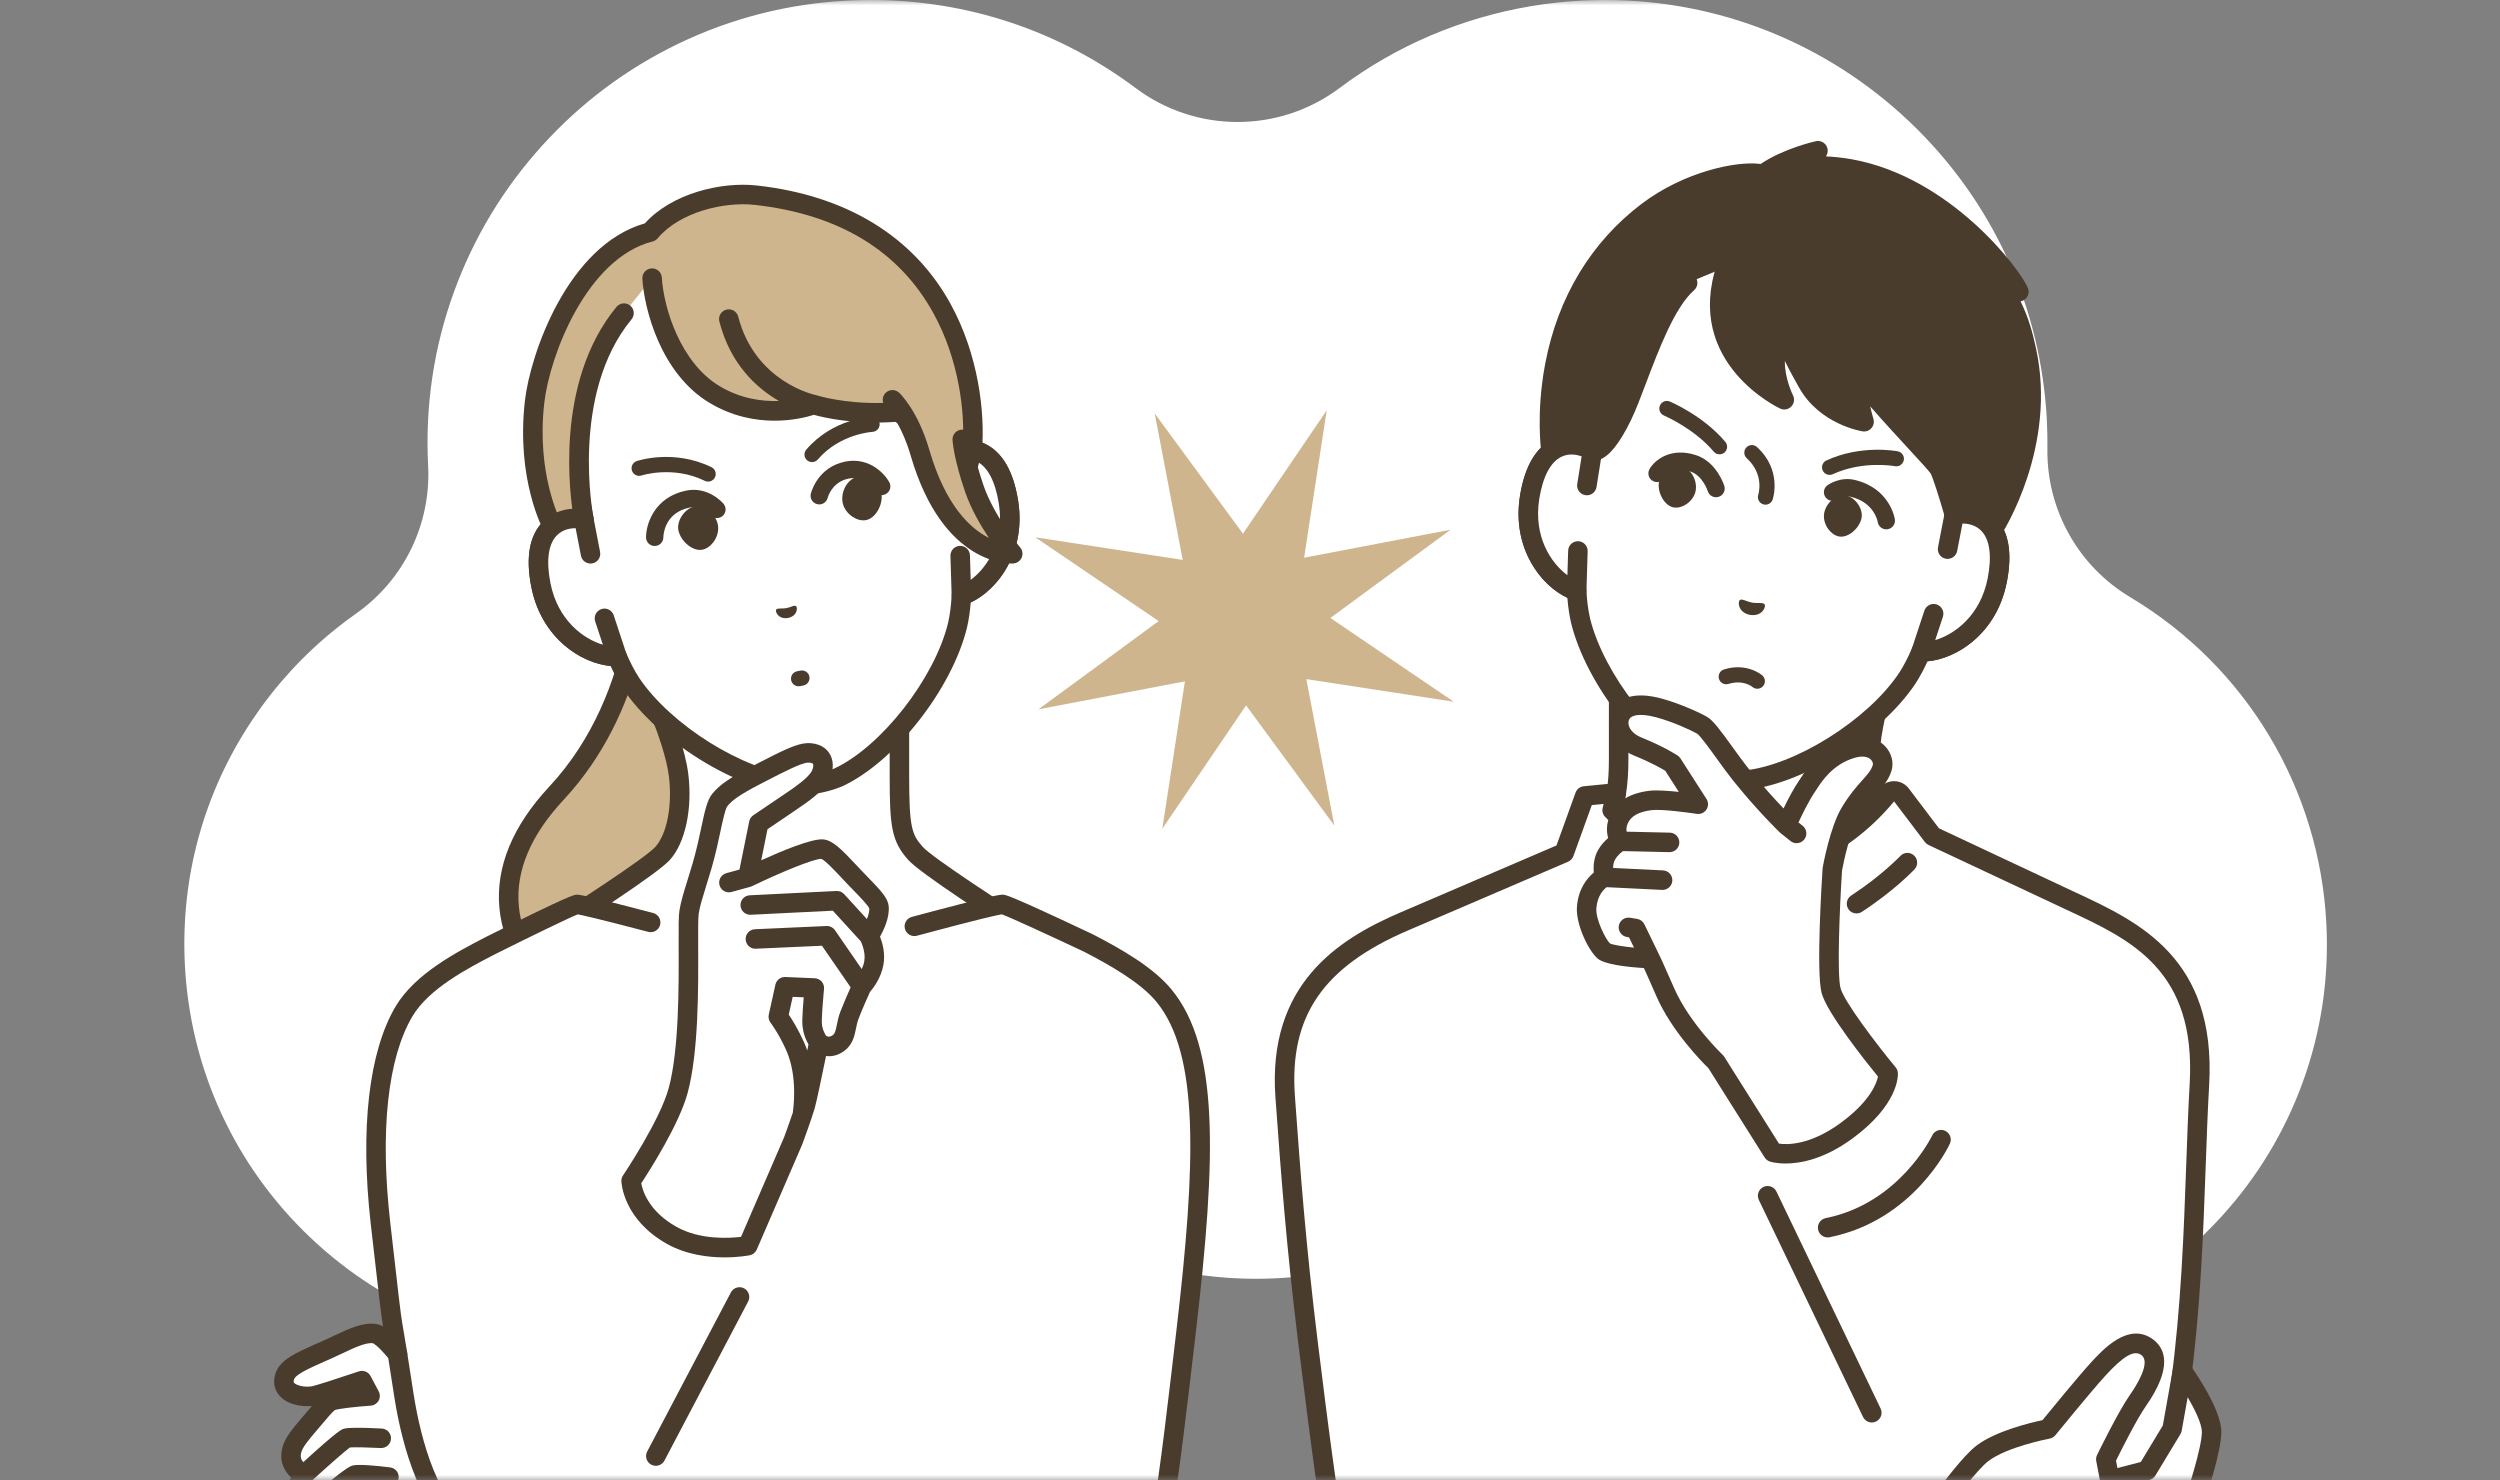 <svg width="228" height="135" viewBox="0 0 228 135" fill="none" xmlns="http://www.w3.org/2000/svg">
<rect x="0" y="0" width="228" height="135" fill="#808080" stroke="none"/>
<mask id="mask0_37_2503" style="mask-type:alpha" maskUnits="userSpaceOnUse" x="0" y="0" width="228" height="135">
<rect width="228" height="135" fill="#D9D9D9"/>
</mask>
<g mask="url(#mask0_37_2503)">
<path d="M53.655 122.992C44.191 122.992 35.189 119.396 28.306 112.866C21.398 106.314 17.334 97.467 16.859 87.956C16.464 80.016 18.573 72.331 22.962 65.732C25.074 62.556 27.652 59.735 30.627 57.348C31.231 56.863 31.857 56.392 32.487 55.949C36.843 52.88 39.32 47.791 39.045 42.47L39.043 42.417C38.77 36.959 39.573 31.622 41.43 26.544C43.222 21.638 45.916 17.179 49.436 13.29C52.956 9.4 57.126 6.276 61.828 4.004C66.697 1.652 71.927 0.323 77.374 0.051C78.052 0.017 78.739 0 79.418 0C88.197 0 96.55 2.779 103.575 8.035C106.33 10.096 109.599 11.126 112.867 11.126C116.135 11.126 119.414 10.093 122.171 8.026C123.469 7.052 124.833 6.153 126.222 5.354C131.704 2.202 137.962 0.368 144.322 0.051C145 0.017 145.687 0 146.366 0C156.733 0 166.595 3.939 174.136 11.093C181.704 18.271 186.157 27.963 186.676 38.383C186.718 39.235 186.734 40.099 186.723 40.95C186.652 46.478 189.529 51.626 194.274 54.462C204.862 60.792 211.551 71.94 212.166 84.285C212.414 89.257 211.681 94.127 209.987 98.763C208.35 103.241 205.891 107.312 202.678 110.862C199.464 114.412 195.659 117.264 191.366 119.337C186.921 121.484 182.147 122.699 177.176 122.946C176.557 122.977 175.929 122.992 175.309 122.992C168.545 122.992 161.921 121.13 156.154 117.609C154.273 116.461 152.484 115.135 150.836 113.669C147.926 111.08 144.239 109.746 140.524 109.746C137.889 109.746 135.241 110.416 132.843 111.784C132.309 112.088 131.758 112.384 131.206 112.664C126.591 115.002 121.608 116.32 116.398 116.58C115.779 116.611 115.15 116.626 114.532 116.626C108.111 116.626 101.788 114.947 96.246 111.769C93.84 110.39 91.179 109.714 88.534 109.714C84.81 109.714 81.116 111.053 78.203 113.653C76.8 114.905 75.293 116.056 73.725 117.074C68.305 120.591 62.009 122.621 55.519 122.945C54.899 122.976 54.271 122.992 53.652 122.992L53.655 122.992Z" fill="white"/>
<path d="M172.984 78.012C170.875 75.786 170.521 73.912 170.521 69.29C170.521 65.72 172.499 60.163 172.499 60.163L158.675 66.094L147.62 60.163V69.29C147.62 73.912 146.475 75.786 144.367 78.012C142.681 79.792 134.881 84.088 134.881 84.088L150.482 98.885H166.867L182.469 84.088C182.469 84.088 174.67 79.791 172.983 78.012H172.984Z" fill="white"/>
<path d="M166.867 99.775C166.631 99.775 166.397 99.681 166.221 99.497C165.883 99.14 165.898 98.577 166.254 98.24L180.978 84.275C178.716 82.997 173.741 80.107 172.337 78.624C170.039 76.199 169.631 74.071 169.631 69.291C169.631 66.902 170.451 63.742 171.049 61.753L159.025 66.913C158.777 67.02 158.492 67.007 158.254 66.879L148.51 61.65V69.291C148.51 74.06 147.332 76.176 145.012 78.624C143.609 80.107 138.635 82.997 136.371 84.275L151.095 98.24C151.452 98.577 151.467 99.14 151.128 99.497C150.791 99.854 150.228 99.869 149.871 99.53L134.27 84.733C134.064 84.538 133.964 84.257 133.999 83.975C134.036 83.693 134.204 83.446 134.452 83.309C136.588 82.132 142.417 78.777 143.721 77.4C145.803 75.203 146.731 73.511 146.731 69.29V60.163C146.731 59.849 146.896 59.56 147.164 59.4C147.433 59.239 147.766 59.231 148.041 59.379L158.719 65.108L172.148 59.345C172.473 59.206 172.849 59.272 173.107 59.514C173.365 59.756 173.455 60.128 173.337 60.461C173.318 60.516 171.411 65.917 171.411 69.29C171.411 73.689 171.717 75.381 173.63 77.4C174.935 78.777 180.763 82.132 182.899 83.309C183.147 83.446 183.315 83.693 183.352 83.975C183.388 84.257 183.288 84.539 183.081 84.733L167.48 99.53C167.308 99.694 167.088 99.775 166.868 99.775H166.867Z" fill="#4A3C2D"/>
<path d="M145.23 41.107L146.727 32.617C147.159 30.168 148.196 27.864 149.752 25.926C152.726 22.224 158.29 17.281 166.135 18.63L166.273 18.654C174.106 20.07 177.645 26.619 179.173 31.114C179.974 33.468 180.159 35.987 179.728 38.436L178.23 46.926C180.179 46.557 183.185 47.55 182.155 52.886C181.242 57.612 177.357 59.545 175.205 59.437C174.835 60.304 174.414 61.141 173.937 61.87C170.884 66.434 164.025 70.718 159.032 71.169C159.032 71.169 158.141 71.244 156.966 71.037C155.79 70.829 154.979 70.454 154.979 70.454C150.441 68.322 145.461 61.951 144.152 56.618C143.955 55.77 143.845 54.839 143.793 53.897C141.734 53.263 138.744 50.117 139.503 45.365C140.359 39.999 143.525 40.093 145.23 41.107Z" fill="white"/>
<path d="M154.6 71.26C149.838 69.022 144.657 62.414 143.285 56.82C143.126 56.137 143.012 55.365 142.943 54.52C140.577 53.424 137.856 50.029 138.624 45.224C139.054 42.527 140.079 40.782 141.67 40.037C142.549 39.626 143.568 39.567 144.547 39.848L145.85 32.461C146.308 29.863 147.418 27.41 149.058 25.367C151.846 21.896 157.792 16.291 166.286 17.752C166.309 17.755 166.334 17.761 166.358 17.768C166.382 17.77 166.408 17.773 166.431 17.778C174.912 19.311 178.582 26.611 180.015 30.827C180.858 33.308 181.061 35.992 180.603 38.59L179.301 45.977C180.317 46.048 181.255 46.451 181.939 47.138C183.179 48.382 183.546 50.372 183.028 53.054C182.106 57.832 178.388 60.092 175.79 60.311C175.437 61.083 175.064 61.77 174.677 62.364C171.479 67.142 164.351 71.58 159.105 72.055C159.064 72.058 158.085 72.137 156.811 71.912C155.537 71.688 154.643 71.279 154.6 71.259L154.6 71.26ZM178.395 47.8C178.108 47.854 177.812 47.764 177.604 47.558C177.396 47.353 177.302 47.058 177.353 46.77L178.85 38.28C179.257 35.976 179.076 33.597 178.33 31.399C176.734 26.702 173.318 20.831 166.113 19.528C166.091 19.524 166.07 19.52 166.049 19.514C166.028 19.512 166.006 19.509 165.984 19.505C158.768 18.265 153.551 22.614 150.445 26.482C148.991 28.291 148.008 30.466 147.602 32.77L146.105 41.26C146.054 41.548 145.865 41.793 145.599 41.914C145.334 42.036 145.025 42.02 144.774 41.87C144.482 41.697 143.45 41.168 142.425 41.648C141.415 42.121 140.708 43.454 140.381 45.504C139.691 49.823 142.433 52.546 144.055 53.045C144.411 53.155 144.661 53.476 144.681 53.848C144.733 54.818 144.847 55.681 145.016 56.405C146.254 61.453 151.087 67.642 155.349 69.645C155.357 69.649 156.085 69.978 157.119 70.16C158.154 70.342 158.951 70.282 158.95 70.282C163.649 69.857 170.307 65.694 173.192 61.382C173.603 60.751 174.006 59.978 174.386 59.086C174.533 58.742 174.877 58.527 175.249 58.546C176.943 58.632 180.452 57.009 181.28 52.716C181.674 50.678 181.466 49.183 180.679 48.393C180.316 48.029 179.881 47.86 179.483 47.79C179.003 47.705 178.577 47.764 178.395 47.799V47.8Z" fill="#4A3C2D"/>
<path d="M160.778 15.899C162.747 14.425 165.795 13.748 165.795 13.748L164.947 15.159C164.953 15.159 164.96 15.159 164.966 15.159C164.98 15.159 164.994 15.158 165.007 15.157C165.381 15.135 165.75 15.132 166.107 15.142C166.958 15.159 167.784 15.242 168.588 15.38C168.613 15.384 168.641 15.387 168.664 15.391H168.657C177.641 16.963 183.635 25.409 184.117 26.605L182.495 26.088C183.922 28.415 184.386 30.023 184.804 31.933C186.709 40.642 181.746 48.322 181.746 48.322L178.704 49.491L178.229 46.926C178.229 46.926 177.173 43.208 176.797 42.662C176.271 41.898 172.119 37.685 169.606 34.535C168.984 34.968 170.003 38.461 170.003 38.461C170.003 38.461 166.557 37.916 164.874 34.95C163.822 33.094 163.53 32.427 163.53 32.427C163.53 32.427 161.931 29.395 161.887 32.95C161.864 34.758 162.726 36.456 162.726 36.456C162.726 36.456 154.589 32.763 157.442 24.342L153.913 25.802C151.211 28.162 149.347 35.031 147.953 37.905C146.155 41.615 145.229 41.106 145.229 41.106L143.255 42.883L141.458 41.207C141.458 41.207 139.435 27.465 150.271 19.285C154.295 16.247 159.193 15.49 160.778 15.899H160.778Z" fill="#4A3C2D"/>
<path d="M178.27 50.268C178.039 50.138 177.878 49.913 177.83 49.653L177.363 47.129C176.891 45.472 176.262 43.493 176.065 43.166C175.889 42.911 175.013 41.962 174.086 40.957C173.051 39.834 171.759 38.434 170.562 37.058C170.646 37.435 170.746 37.829 170.858 38.211C170.943 38.504 170.873 38.82 170.671 39.048C170.47 39.277 170.166 39.387 169.864 39.339C169.705 39.314 165.974 38.691 164.101 35.389C163.284 33.948 162.912 33.2 162.778 32.919C162.778 32.933 162.778 32.948 162.778 32.962C162.758 34.519 163.514 36.04 163.52 36.054C163.691 36.391 163.631 36.799 163.369 37.072C163.108 37.345 162.703 37.423 162.359 37.266C162.27 37.226 153.524 33.136 156.6 24.058C156.757 23.593 157.262 23.344 157.728 23.5C158.193 23.657 158.443 24.163 158.286 24.628C156.588 29.639 159.139 32.795 161.13 34.388C161.046 33.932 160.993 33.441 160.999 32.938C161.009 32.19 161.029 30.632 162.145 30.363C163.102 30.133 163.855 31.131 164.319 32.011C164.328 32.028 164.338 32.049 164.346 32.067C164.349 32.073 164.647 32.74 165.65 34.51C166.455 35.931 167.754 36.721 168.748 37.142C168.174 34.447 168.805 34.008 169.1 33.803C169.485 33.536 170.011 33.612 170.303 33.979C171.783 35.834 173.87 38.097 175.394 39.749C176.635 41.094 177.294 41.812 177.531 42.156C177.931 42.737 178.677 45.24 179.086 46.681C179.094 46.708 179.1 46.735 179.105 46.763L179.385 48.275L181.144 47.598C181.927 46.264 185.56 39.54 183.936 32.121C183.553 30.371 183.148 28.85 181.738 26.55C181.523 26.199 181.577 25.745 181.869 25.455C181.956 25.369 182.057 25.303 182.165 25.261C180.05 22.529 175.135 17.436 168.529 16.27C168.521 16.269 168.513 16.268 168.506 16.267C168.498 16.264 168.486 16.263 168.476 16.261L168.462 16.259C168.454 16.259 168.447 16.257 168.439 16.256C167.653 16.121 166.863 16.046 166.084 16.03C165.728 16.021 165.384 16.025 165.061 16.044C165.054 16.044 165.047 16.044 165.041 16.045H165.012C165.012 16.045 165.001 16.047 164.995 16.047C164.669 16.065 164.36 15.902 164.19 15.623C164.111 15.494 164.067 15.35 164.059 15.204C163.167 15.532 162.128 15.999 161.312 16.61C161.096 16.772 160.817 16.826 160.556 16.759C159.397 16.459 154.795 16.983 150.808 19.993C146.512 23.237 143.779 27.753 142.687 33.419C142.005 36.956 142.211 39.865 142.304 40.778L143.266 41.675L144.635 40.444C144.828 40.27 145.082 40.193 145.329 40.221C145.51 40.109 146.146 39.596 147.154 37.517C147.541 36.717 147.991 35.533 148.466 34.279C149.704 31.015 151.244 26.952 153.328 25.132C153.699 24.808 154.26 24.846 154.584 25.216C154.907 25.586 154.869 26.149 154.499 26.471C152.75 27.999 151.297 31.831 150.13 34.909C149.619 36.257 149.178 37.421 148.756 38.293C147.708 40.454 146.747 41.649 145.817 41.945C145.727 41.974 145.643 41.993 145.562 42.005L143.851 43.544C143.508 43.852 142.986 43.847 142.649 43.533L140.852 41.857C140.704 41.719 140.609 41.535 140.578 41.335C140.557 41.189 140.06 37.699 140.928 33.146C142.08 27.092 145.126 22.053 149.736 18.573C153.566 15.682 158.329 14.653 160.571 14.954C162.652 13.544 165.478 12.906 165.604 12.878C165.951 12.802 166.311 12.938 166.519 13.227C166.727 13.516 166.743 13.9 166.559 14.206L166.524 14.263C167.254 14.295 167.993 14.374 168.729 14.499L168.794 14.508C168.824 14.513 168.854 14.519 168.883 14.526C177.912 16.142 184.263 24.579 184.946 26.271C185.075 26.591 185.007 26.956 184.773 27.209C184.639 27.353 184.465 27.446 184.279 27.48C185.05 29.081 185.379 30.381 185.677 31.741C187.639 40.709 182.707 48.477 182.496 48.803C182.394 48.961 182.243 49.083 182.068 49.15L179.026 50.32C178.873 50.379 178.71 50.394 178.552 50.366C178.455 50.349 178.36 50.315 178.272 50.266L178.27 50.268ZM145.658 40.327C145.658 40.327 145.657 40.327 145.657 40.326L145.658 40.327Z" fill="#4A3C2D"/>
<path d="M177.619 50.081L178.23 46.925C180.178 46.556 183.184 47.549 182.154 52.886C181.241 57.611 177.356 59.544 175.204 59.436L176.347 55.969L177.619 50.081Z" fill="white"/>
<path d="M175.05 60.312C175.086 60.319 175.123 60.322 175.16 60.325C177.741 60.455 182.028 58.234 183.028 53.055C183.546 50.373 183.18 48.382 181.939 47.138C180.983 46.179 179.535 45.772 178.064 46.052C177.706 46.12 177.426 46.4 177.356 46.757L176.746 49.913C176.652 50.395 176.968 50.862 177.45 50.955C177.455 50.956 177.46 50.957 177.465 50.958C177.942 51.042 178.401 50.729 178.493 50.251L178.977 47.749C179.475 47.75 180.153 47.867 180.679 48.396C181.466 49.186 181.674 50.681 181.281 52.719C180.623 56.126 178.279 57.85 176.492 58.375L177.193 56.25C177.347 55.783 177.094 55.281 176.627 55.126C176.16 54.972 175.657 55.226 175.503 55.693L174.36 59.159C174.273 59.422 174.314 59.712 174.472 59.941C174.608 60.139 174.817 60.273 175.051 60.314L175.05 60.312Z" fill="#4A3C2D"/>
<path d="M145.23 41.107L144.724 44.281L143.905 50.249L143.793 53.897C141.734 53.264 138.744 50.117 139.503 45.365C140.359 39.999 143.525 40.093 145.23 41.107Z" fill="white"/>
<path d="M143.639 54.773C143.873 54.815 144.115 54.761 144.311 54.621C144.537 54.459 144.674 54.202 144.683 53.924L144.794 50.276C144.809 49.784 144.424 49.374 143.932 49.359C143.441 49.344 143.031 49.73 143.016 50.221L142.947 52.458C141.447 51.353 139.834 48.931 140.381 45.505C140.709 43.455 141.415 42.121 142.425 41.648C143.099 41.333 143.777 41.454 144.245 41.623L143.844 44.141C143.767 44.625 144.101 45.09 144.583 45.159C145.069 45.237 145.524 44.906 145.602 44.421L146.107 41.246C146.164 40.886 145.996 40.528 145.683 40.341C144.397 39.576 142.897 39.462 141.669 40.037C140.079 40.782 139.053 42.527 138.623 45.224C137.791 50.434 141.06 53.986 143.53 54.747C143.566 54.758 143.602 54.767 143.638 54.773H143.639Z" fill="#4A3C2D"/>
<path d="M160.94 55.128C160.815 54.919 160.358 55.046 159.799 54.959C159.246 54.849 158.859 54.573 158.671 54.726C158.476 54.885 158.497 55.853 159.601 56.079C160.715 56.246 161.068 55.344 160.94 55.128Z" fill="#4A3C2D"/>
<path d="M161.012 46.026C160.94 46.026 160.866 46.014 160.793 45.99C160.431 45.869 160.235 45.477 160.356 45.114C160.378 45.044 160.918 43.268 159.304 41.792C159.022 41.534 159.003 41.096 159.261 40.814C159.518 40.533 159.957 40.512 160.238 40.771C162.531 42.868 161.704 45.444 161.669 45.553C161.572 45.842 161.302 46.026 161.012 46.026Z" fill="#4A3C2D"/>
<path d="M156.552 41.383C156.454 41.341 156.364 41.277 156.291 41.19C154.521 39.084 151.778 37.906 151.751 37.895C151.399 37.746 151.235 37.34 151.384 36.988C151.532 36.636 151.938 36.471 152.29 36.62C152.415 36.672 155.362 37.932 157.351 40.3C157.597 40.593 157.559 41.029 157.267 41.275C157.061 41.448 156.783 41.48 156.552 41.383Z" fill="#4A3C2D"/>
<path d="M173.17 42.494C173.06 42.531 172.939 42.541 172.816 42.517C172.788 42.511 169.906 41.981 167.149 43.248C166.802 43.406 166.39 43.255 166.231 42.908C166.071 42.561 166.224 42.15 166.571 41.991C169.745 40.534 172.946 41.133 173.08 41.16C173.455 41.233 173.7 41.596 173.627 41.971C173.577 42.224 173.397 42.417 173.17 42.495L173.17 42.494Z" fill="#4A3C2D"/>
<path d="M152.023 42.918C152.439 42.619 152.921 42.486 153.343 42.551C153.672 42.601 153.988 42.807 154.235 43.13C154.58 43.58 154.739 44.193 154.649 44.731C154.567 45.223 154.237 45.698 153.768 46.003C153.402 46.24 153.006 46.338 152.65 46.279C152.637 46.277 152.625 46.276 152.612 46.273C151.833 46.12 151.175 45.018 151.284 44.047C151.329 43.64 151.606 43.219 152.024 42.918H152.023Z" fill="#4A3C2D"/>
<path d="M169.452 45.979C169.163 45.556 168.755 45.266 168.335 45.184C168.009 45.119 167.642 45.205 167.3 45.425C166.822 45.73 166.464 46.252 166.366 46.789C166.276 47.279 166.424 47.838 166.761 48.284C167.025 48.632 167.363 48.859 167.718 48.926C167.731 48.928 167.743 48.931 167.756 48.932C168.54 49.054 169.534 48.242 169.764 47.292C169.859 46.895 169.743 46.404 169.453 45.979H169.452Z" fill="#4A3C2D"/>
<path d="M156.503 45.348C156.166 45.348 155.853 45.13 155.748 44.792C155.739 44.763 155.279 43.365 154.178 43.01C152.528 42.478 151.876 43.455 151.807 43.568C151.592 43.949 151.113 44.078 150.732 43.862C150.352 43.647 150.221 43.159 150.437 42.779C150.873 42.007 152.318 40.748 154.664 41.505C156.562 42.117 157.232 44.235 157.26 44.324C157.388 44.742 157.154 45.184 156.736 45.312C156.658 45.336 156.58 45.347 156.503 45.347L156.503 45.348Z" fill="#4A3C2D"/>
<path d="M172.029 48.276C171.643 48.276 171.305 47.994 171.247 47.601C171.236 47.535 170.924 45.814 168.784 45.308C168.157 45.16 167.582 45.541 167.577 45.545C167.217 45.787 166.726 45.697 166.48 45.339C166.234 44.981 166.319 44.496 166.673 44.246C166.788 44.165 167.841 43.46 169.148 43.768C172.357 44.528 172.795 47.254 172.813 47.369C172.877 47.801 172.578 48.204 172.146 48.267C172.106 48.272 172.068 48.276 172.03 48.276L172.029 48.276Z" fill="#4A3C2D"/>
<path d="M160.268 62.815C160.105 62.815 159.942 62.758 159.81 62.641C159.784 62.619 158.975 61.962 157.636 62.374C157.271 62.486 156.884 62.282 156.771 61.916C156.659 61.551 156.864 61.164 157.228 61.051C159.333 60.402 160.67 61.554 160.726 61.604C161.013 61.857 161.039 62.294 160.787 62.581C160.65 62.736 160.46 62.815 160.268 62.815Z" fill="#4A3C2D"/>
<path d="M128.047 84.044C134.881 81.11 142.658 77.772 142.658 77.772L144.526 72.592L147.408 72.309L147.029 73.885C147.029 73.885 147.975 74.877 149.725 76.147C151.012 77.08 154.069 77.472 155.312 78.099C155.781 78.335 156.136 78.748 156.3 79.247L156.617 81.873L156.782 83.246L159.22 87.471L161.581 84.194L162.037 81.677L162.271 80.382C162.395 79.779 162.79 79.268 163.343 79C164.353 78.51 166.054 77.649 168.202 76.124C170.069 74.798 171.41 73.319 172.132 72.429C172.455 72.031 173.066 72.042 173.375 72.451L176.257 76.256C176.257 76.256 188.49 82 188.792 82.141C194.609 84.853 201.221 87.803 200.588 98.885C200.13 106.903 200.2 116.32 198.868 126.289C197.535 136.258 196.812 139.597 193.206 143.553C186.879 150.495 176.683 148.273 172.03 144.103C172.03 144.103 171.713 152.099 168.726 152.099H139.602C133.125 152.099 124.839 152.737 122.642 144.739C121.609 140.975 120.306 130.634 119.303 122.517C118.144 113.137 117.665 106.284 117.211 100.027C116.573 91.228 121.215 86.977 128.049 84.044H128.047Z" fill="white"/>
<path d="M136.862 153C130.798 153 123.85 152.499 121.782 144.974C120.771 141.293 119.566 131.916 118.418 122.626C117.296 113.551 116.804 106.75 116.369 100.75L116.32 100.09C115.573 89.791 122.007 85.666 127.695 83.225L141.951 77.106L143.689 72.29C143.805 71.968 144.097 71.74 144.438 71.707L147.32 71.423C147.607 71.395 147.89 71.506 148.079 71.724C148.268 71.941 148.34 72.236 148.273 72.516L148.012 73.599C148.417 73.978 149.177 74.649 150.247 75.424C150.866 75.874 152.167 76.219 153.314 76.523C154.24 76.769 155.115 77.001 155.712 77.302C156.397 77.647 156.906 78.239 157.145 78.968C157.163 79.023 157.176 79.081 157.183 79.138L157.642 82.957L159.302 85.832L160.74 83.836L161.394 80.221C161.396 80.215 161.397 80.208 161.398 80.201C161.576 79.332 162.157 78.583 162.954 78.197C164.109 77.637 165.69 76.812 167.685 75.396C169.515 74.097 170.822 72.627 171.439 71.866C171.765 71.463 172.245 71.228 172.77 71.245C173.29 71.253 173.769 71.496 174.083 71.911L176.832 75.541C178.415 76.284 188.891 81.204 189.167 81.332L189.368 81.425C195.056 84.077 202.136 87.376 201.476 98.933C201.341 101.288 201.253 103.748 201.16 106.352C200.941 112.436 200.694 119.332 199.749 126.403C198.414 136.399 197.662 139.981 193.864 144.148C190.856 147.449 186.622 149.129 181.942 148.879C178.633 148.703 175.328 147.586 172.789 145.827C172.495 148.502 171.577 152.985 168.725 152.985H139.601C139.164 152.985 138.718 152.988 138.267 152.99C137.806 152.994 137.337 152.997 136.862 152.997L136.862 153ZM145.172 73.423L143.495 78.073C143.411 78.305 143.235 78.492 143.009 78.589L128.398 84.861C120.651 88.186 117.57 92.702 118.097 99.962L118.144 100.622C118.578 106.601 119.069 113.378 120.184 122.407C121.026 129.226 122.436 140.638 123.499 144.502C125.366 151.298 132.214 151.253 138.254 151.213C138.71 151.21 139.159 151.207 139.6 151.207H168.724C170.113 151.207 171.019 147.06 171.14 144.065C171.154 143.721 171.365 143.415 171.682 143.281C171.999 143.147 172.366 143.208 172.623 143.438C177.006 147.366 186.623 149.452 192.548 142.951C195.923 139.248 196.633 136.279 197.985 126.169C198.919 119.183 199.164 112.333 199.381 106.289C199.475 103.675 199.563 101.207 199.699 98.832C200.29 88.481 194.355 85.714 188.616 83.039L188.414 82.945C188.115 82.806 176.377 77.294 175.877 77.059C175.747 76.998 175.633 76.906 175.546 76.791L172.74 73.087C171.908 74.099 170.556 75.54 168.715 76.848C166.613 78.341 164.946 79.21 163.73 79.799C163.432 79.944 163.213 80.224 163.144 80.55L162.456 84.351C162.432 84.482 162.38 84.605 162.302 84.713L159.941 87.989C159.765 88.235 159.475 88.372 159.175 88.358C158.874 88.343 158.6 88.176 158.449 87.914L156.011 83.69C155.951 83.586 155.913 83.471 155.898 83.352L155.428 79.453C155.329 79.208 155.148 79.011 154.911 78.892C154.479 78.674 153.655 78.455 152.858 78.243C151.497 77.882 150.09 77.508 149.202 76.865C147.407 75.564 146.425 74.54 146.384 74.498C146.175 74.278 146.092 73.969 146.163 73.675L146.249 73.316L145.172 73.422V73.423Z" fill="#4A3C2D"/>
<path d="M169.314 83.307C169.023 83.307 168.738 83.165 168.568 82.902C168.3 82.49 168.417 81.939 168.828 81.672C171.599 79.868 173.292 78.081 173.308 78.064C173.644 77.705 174.208 77.688 174.566 78.025C174.924 78.362 174.941 78.925 174.605 79.282C174.53 79.362 172.747 81.245 169.797 83.163C169.648 83.261 169.48 83.307 169.313 83.307H169.314Z" fill="#4A3C2D"/>
<path d="M158.448 95.627C157.576 95.627 156.866 94.918 156.866 94.045C156.866 93.173 157.576 92.463 158.448 92.463C159.321 92.463 160.03 93.173 160.03 94.045C160.03 94.918 159.321 95.627 158.448 95.627ZM158.448 93.65C158.23 93.65 158.053 93.827 158.053 94.045C158.053 94.263 158.23 94.441 158.448 94.441C158.667 94.441 158.844 94.263 158.844 94.045C158.844 93.827 158.667 93.65 158.448 93.65Z" fill="#4A3C2D"/>
<path d="M166.68 112.854C166.265 112.854 165.893 112.562 165.809 112.139C165.712 111.657 166.024 111.188 166.507 111.091C173.233 109.747 176.186 103.618 176.215 103.557C176.424 103.112 176.953 102.921 177.397 103.129C177.842 103.337 178.034 103.865 177.827 104.31C177.694 104.595 174.485 111.311 166.855 112.837C166.796 112.849 166.737 112.854 166.679 112.854H166.68Z" fill="#4A3C2D"/>
<path d="M168.482 149.923H190.729C194.288 149.923 194.772 148.781 195.592 147.551C196.412 146.32 197.849 143.567 197.849 143.567C197.849 143.567 198.743 142.542 199.402 141.179C200.06 139.817 199.946 137.479 199.946 137.479C199.946 137.479 201.699 132.436 201.699 130.59C201.699 128.744 199.037 125.042 199.037 125.042L198.096 130.326L195.813 134.105L192.412 134.983L192.05 133.082C192.05 133.082 193.936 129.213 194.961 127.748C195.986 126.284 197.304 123.94 195.81 122.857C194.316 121.773 192.593 123.506 191.322 124.896C190.051 126.287 186.761 130.327 186.761 130.327C186.761 130.327 182.689 131.088 180.785 132.553C179.423 133.601 176.829 137.269 176.829 137.269H170.457C170.457 137.269 168.145 138.789 167.499 143.543C166.854 148.297 168.48 149.923 168.48 149.923H168.482Z" fill="white"/>
<path d="M190.73 150.813H168.482C168.246 150.813 168.019 150.719 167.852 150.552C167.654 150.354 165.934 148.469 166.619 143.423C167.311 138.326 169.861 136.596 169.97 136.525C170.114 136.429 170.284 136.379 170.458 136.379H176.373C177.105 135.367 179.036 132.776 180.243 131.848C181.986 130.507 185.232 129.738 186.273 129.518C187.015 128.61 189.56 125.505 190.666 124.296C191.784 123.073 194.112 120.527 196.333 122.137C197.435 122.937 198.218 124.647 195.69 128.259C194.867 129.435 193.419 132.32 192.981 133.209L193.109 133.885L195.239 133.334L197.249 130.008L198.161 124.886C198.223 124.534 198.491 124.253 198.839 124.174C199.188 124.094 199.55 124.232 199.759 124.522C200.049 124.925 202.588 128.517 202.588 130.589C202.588 132.4 201.177 136.628 200.84 137.612C200.856 138.244 200.851 140.225 200.201 141.566C199.602 142.805 198.829 143.778 198.591 144.065C198.333 144.556 197.095 146.898 196.332 148.043C196.278 148.125 196.225 148.206 196.173 148.285C195.209 149.765 194.255 150.812 190.729 150.812L190.73 150.813ZM168.937 149.034H190.73C193.563 149.034 194.009 148.35 194.683 147.315C194.738 147.23 194.794 147.143 194.852 147.057C195.636 145.881 197.046 143.183 197.061 143.155C197.093 143.092 197.133 143.035 197.179 142.982C197.186 142.973 198.006 142.022 198.601 140.792C199.058 139.847 199.085 138.111 199.057 137.522C199.051 137.408 199.068 137.294 199.105 137.187C199.579 135.823 200.81 131.98 200.81 130.59C200.81 129.878 200.205 128.605 199.516 127.425L198.972 130.482C198.953 130.59 198.915 130.693 198.858 130.787L196.574 134.566C196.454 134.765 196.26 134.909 196.036 134.967L192.636 135.846C192.398 135.907 192.145 135.867 191.937 135.736C191.729 135.603 191.585 135.392 191.54 135.15L191.177 133.249C191.142 133.061 191.167 132.865 191.252 132.693C191.33 132.532 193.18 128.743 194.233 127.239C194.851 126.356 196.192 124.232 195.289 123.578C194.626 123.096 193.666 123.652 191.98 125.497C190.741 126.853 187.485 130.849 187.452 130.889C187.319 131.052 187.133 131.163 186.926 131.201C186.887 131.209 183.04 131.942 181.329 133.258C180.3 134.05 178.257 136.793 177.557 137.783C177.39 138.019 177.119 138.159 176.83 138.159H170.774C170.276 138.614 168.855 140.189 168.384 143.663C167.953 146.837 168.606 148.451 168.938 149.034H168.937Z" fill="#4A3C2D"/>
<path d="M170.711 129.731C170.38 129.731 170.062 129.545 169.908 129.226L160.407 109.437C160.194 108.994 160.38 108.462 160.823 108.25C161.266 108.037 161.798 108.224 162.01 108.666L171.512 128.456C171.725 128.899 171.538 129.431 171.095 129.643C170.971 129.703 170.84 129.731 170.711 129.731Z" fill="#4A3C2D"/>
<path d="M161.688 105.089L156.502 96.857C156.502 96.857 153.334 93.856 151.861 90.464C150.749 87.905 150.497 87.43 150.497 87.43C150.497 87.43 146.892 87.246 146.283 86.746C145.674 86.245 144.608 84.091 144.702 82.778C144.851 80.69 146.298 80.009 146.298 80.009C146.298 80.009 146.033 78.821 146.502 77.986C146.971 77.152 147.773 76.726 147.773 76.726C147.773 76.726 147.123 75.898 147.643 74.731C148.163 73.564 149.358 73.142 150.539 73.002C151.721 72.861 154.884 73.347 154.884 73.347L152.512 69.648C152.512 69.648 151.414 68.913 149.384 68.095C147.591 67.372 147.27 65.78 147.966 64.94C148.36 64.464 149.264 64.014 151.314 64.57C152.876 64.994 154.608 65.788 155.239 66.15C155.871 66.511 157.52 69.085 158.707 70.572C160.899 73.315 162.931 75.274 162.931 75.274C162.931 75.274 163.893 73.013 164.858 71.612C165.23 71.072 166.374 68.992 168.916 68.258C171.033 67.648 171.947 69.148 171.65 70.046C171.207 71.385 170.179 71.741 168.757 74.061C167.733 75.732 167.108 79.276 167.108 79.276C167.108 79.276 166.51 88.452 166.988 90.322C167.467 92.192 172.199 97.914 172.199 97.914C172.199 97.914 172.32 100.259 168.394 103.13C164.469 106.001 161.688 105.09 161.688 105.09L161.688 105.089Z" fill="white"/>
<path d="M173.089 97.866C173.079 97.675 173.008 97.492 172.886 97.345C171.106 95.191 168.165 91.32 167.852 90.099C167.53 88.843 167.767 82.882 167.995 79.381C168.172 78.401 168.764 75.753 169.517 74.524C170.161 73.472 170.704 72.868 171.183 72.334C171.734 71.721 172.208 71.192 172.496 70.323C172.746 69.568 172.518 68.675 171.915 68.049C171.157 67.261 169.975 67.025 168.671 67.402C166.043 68.16 164.73 70.181 164.235 70.942C164.193 71.007 164.157 71.063 164.127 71.106C163.58 71.901 163.043 72.937 162.661 73.73C161.876 72.91 160.664 71.591 159.404 70.015C158.992 69.499 158.51 68.831 158.043 68.184C156.901 66.6 156.228 65.688 155.682 65.375C154.951 64.958 153.132 64.14 151.548 63.71C149.038 63.028 147.842 63.693 147.281 64.371C146.784 64.972 146.616 65.779 146.82 66.585C147.077 67.599 147.89 68.45 149.052 68.919C150.549 69.522 151.52 70.08 151.871 70.294L153.106 72.22C152.153 72.119 151.075 72.043 150.436 72.118C148.614 72.335 147.4 73.091 146.832 74.369C146.482 75.152 146.508 75.874 146.664 76.427C146.355 76.691 146.001 77.064 145.728 77.55C145.342 78.238 145.309 79.042 145.347 79.586C144.766 80.063 143.937 81.03 143.816 82.715C143.701 84.329 144.904 86.761 145.721 87.433C146.344 87.946 148.25 88.181 149.923 88.288C150.114 88.7 150.457 89.462 151.047 90.819C152.457 94.065 155.277 96.904 155.808 97.422L160.937 105.563C161.048 105.739 161.217 105.87 161.413 105.934C161.465 105.951 161.981 106.112 162.847 106.112C164.182 106.112 166.347 105.729 168.921 103.846C173.114 100.781 173.104 98.156 173.089 97.866H173.089ZM167.87 102.41C165.064 104.462 162.98 104.408 162.243 104.298L157.256 96.382C157.216 96.32 157.169 96.262 157.115 96.211C157.085 96.181 154.059 93.288 152.678 90.109C151.659 87.764 151.353 87.146 151.294 87.031L149.966 84.294C149.84 84.033 149.594 83.851 149.309 83.804L148.658 83.697C148.174 83.619 147.716 83.947 147.636 84.432C147.557 84.917 147.886 85.374 148.371 85.454L148.566 85.485L149.021 86.423C148.011 86.321 147.105 86.178 146.828 86.039C146.441 85.682 145.516 83.857 145.589 82.841C145.672 81.684 146.253 81.118 146.53 80.911L151.583 81.159C151.598 81.159 151.613 81.16 151.628 81.16C152.099 81.16 152.492 80.79 152.516 80.314C152.54 79.823 152.162 79.406 151.671 79.381L147.115 79.157C147.121 78.9 147.162 78.625 147.277 78.42C147.495 78.034 147.824 77.761 148.022 77.62L152.245 77.717C152.253 77.717 152.259 77.717 152.266 77.717C152.748 77.717 153.144 77.332 153.155 76.848C153.166 76.357 152.777 75.95 152.286 75.938L148.35 75.848C148.314 75.658 148.317 75.399 148.454 75.091C148.754 74.418 149.47 74.023 150.643 73.884C151.512 73.779 153.901 74.095 154.747 74.225C155.092 74.277 155.437 74.124 155.628 73.83C155.819 73.537 155.819 73.159 155.631 72.865L153.259 69.166C153.193 69.063 153.106 68.975 153.005 68.907C152.956 68.874 151.806 68.111 149.715 67.267C149.086 67.013 148.659 66.605 148.542 66.147C148.479 65.897 148.518 65.663 148.649 65.505C148.766 65.364 149.287 64.94 151.079 65.427C152.565 65.83 154.233 66.598 154.782 66.911C155.079 67.119 155.993 68.386 156.597 69.224C157.075 69.888 157.57 70.575 158.01 71.124C160.213 73.882 162.227 75.831 162.312 75.912C162.327 75.927 162.344 75.94 162.36 75.954C162.365 75.958 162.368 75.962 162.373 75.966L163.293 76.703C163.458 76.835 163.654 76.899 163.849 76.899C164.11 76.899 164.368 76.785 164.544 76.566C164.851 76.182 164.79 75.622 164.406 75.315L164.022 75.007C164.366 74.261 164.984 72.993 165.589 72.114C165.627 72.059 165.671 71.99 165.724 71.91C166.156 71.244 167.17 69.684 169.161 69.109C169.809 68.922 170.344 68.984 170.629 69.28C170.801 69.458 170.834 69.669 170.803 69.763C170.632 70.278 170.34 70.604 169.855 71.143C169.352 71.704 168.724 72.403 167.996 73.593C166.897 75.387 166.258 78.967 166.231 79.118C166.225 79.15 166.221 79.182 166.219 79.215C166.156 80.168 165.625 88.588 166.125 90.539C166.59 92.354 170.221 96.896 171.273 98.186C171.145 98.795 170.559 100.44 167.868 102.408L167.87 102.41Z" fill="#4A3C2D"/>
<path d="M50.749 72.339C42.33 81.38 48.199 88.685 50.998 90.793C54.671 93.561 63.15 92.866 63.15 92.866L64.185 50.291H58.604C58.604 50.291 59.319 63.136 50.749 72.338V72.339Z" fill="#CEB58D"/>
<path d="M60.796 93.837C57.896 93.837 53.115 93.503 50.463 91.504C48.411 89.958 45.891 86.742 45.541 82.766C45.215 79.043 46.748 75.331 50.099 71.733C58.298 62.927 57.724 50.465 57.717 50.34C57.704 50.096 57.791 49.857 57.959 49.679C58.128 49.502 58.361 49.401 58.605 49.401H64.185C64.676 49.401 65.075 49.8 65.075 50.291C65.075 50.782 64.676 51.181 64.185 51.181H59.513C59.505 54.374 58.879 64.915 51.4 72.945C48.407 76.159 47.032 79.411 47.314 82.61C47.612 86.004 49.773 88.756 51.533 90.083C54.891 92.613 62.996 91.987 63.078 91.98C63.566 91.94 63.997 92.305 64.037 92.794C64.078 93.284 63.713 93.713 63.223 93.754C63.108 93.763 62.16 93.837 60.796 93.837Z" fill="#4A3C2D"/>
<path d="M83.483 77.821C82.216 76.395 82.027 75.366 82.027 70.745V61.617L71.96 67.55L58.73 61.617C58.73 61.617 61.472 67.2 61.894 70.745C62.227 73.553 61.705 76.394 60.438 77.821C59.171 79.247 49.155 85.543 49.155 85.543L63.767 100.34H80.152L94.765 85.543C94.765 85.543 84.749 79.247 83.482 77.821H83.483Z" fill="white"/>
<path d="M63.767 101.23C63.538 101.23 63.309 101.141 63.135 100.966L48.522 86.169C48.332 85.977 48.241 85.709 48.272 85.441C48.302 85.173 48.453 84.933 48.682 84.79C52.513 82.382 58.911 78.2 59.773 77.23C60.826 76.045 61.324 73.481 61.01 70.85C60.612 67.499 57.958 62.064 57.931 62.009C57.766 61.672 57.829 61.269 58.09 60.999C58.351 60.73 58.752 60.653 59.095 60.806L71.906 66.549L81.576 60.851C81.851 60.689 82.192 60.686 82.469 60.844C82.746 61.003 82.917 61.298 82.917 61.617V70.745C82.917 75.404 83.135 76.088 84.149 77.229C85.01 78.199 91.409 82.381 95.239 84.79C95.468 84.933 95.619 85.172 95.65 85.44C95.681 85.709 95.589 85.976 95.399 86.168L80.787 100.965C80.441 101.314 79.878 101.318 79.528 100.973C79.179 100.627 79.175 100.064 79.52 99.714L93.356 85.704C90.733 84.04 83.938 79.672 82.819 78.412C81.303 76.706 81.138 75.351 81.138 70.745V63.174L72.413 68.316C72.164 68.462 71.86 68.479 71.597 68.361L60.514 63.392C61.37 65.39 62.509 68.374 62.779 70.64C63.154 73.794 62.496 76.844 61.105 78.411C59.985 79.671 53.19 84.038 50.567 85.704L64.403 99.714C64.748 100.063 64.744 100.626 64.395 100.972C64.221 101.143 63.995 101.228 63.769 101.228L63.767 101.23Z" fill="#4A3C2D"/>
<path d="M86.246 41.531L84.748 33.041C84.317 30.592 83.28 28.288 81.723 26.35C78.749 22.648 73.185 17.705 65.34 19.054L65.202 19.078C57.369 20.494 53.83 27.042 52.302 31.538C51.502 33.892 51.316 36.411 51.748 38.86L53.245 47.35C51.296 46.981 48.29 47.974 49.32 53.31C50.233 58.036 54.119 59.969 56.27 59.861C56.64 60.728 57.062 61.565 57.538 62.294C60.591 66.858 67.45 71.142 72.444 71.593C72.444 71.593 73.334 71.668 74.509 71.46C75.685 71.253 76.496 70.878 76.496 70.878C81.034 68.745 86.014 62.375 87.323 57.041C87.52 56.193 87.63 55.262 87.682 54.32C89.741 53.686 92.731 50.541 91.972 45.788C91.116 40.422 87.951 40.516 86.246 41.53V41.531Z" fill="white"/>
<path d="M74.663 72.337C73.389 72.561 72.409 72.483 72.368 72.48C67.122 72.005 59.994 67.567 56.797 62.788C56.41 62.194 56.037 61.507 55.684 60.736C53.086 60.516 49.368 58.256 48.445 53.479C47.927 50.797 48.294 48.806 49.534 47.562C50.219 46.876 51.156 46.473 52.173 46.401L50.87 39.014C50.412 36.416 50.616 33.732 51.459 31.252C52.892 27.036 56.562 19.736 65.043 18.203C65.065 18.199 65.091 18.195 65.116 18.192C65.14 18.186 65.165 18.181 65.188 18.177C73.682 16.717 79.628 22.322 82.416 25.793C84.056 27.836 85.166 30.288 85.624 32.886L86.926 40.273C87.907 39.992 88.925 40.051 89.803 40.462C91.394 41.207 92.419 42.953 92.849 45.65C93.617 50.455 90.896 53.85 88.53 54.945C88.462 55.791 88.347 56.562 88.189 57.244C86.816 62.838 81.635 69.447 76.874 71.684C76.831 71.704 75.938 72.113 74.663 72.338V72.337ZM51.991 48.215C51.592 48.286 51.158 48.455 50.795 48.819C50.008 49.609 49.8 51.104 50.193 53.142C51.022 57.436 54.531 59.058 56.225 58.972C56.597 58.953 56.942 59.169 57.088 59.512C57.469 60.405 57.87 61.177 58.282 61.809C61.168 66.121 67.825 70.283 72.524 70.708C72.524 70.708 73.321 70.768 74.355 70.586C75.389 70.403 76.118 70.075 76.125 70.072C80.388 68.068 85.22 61.88 86.459 56.831C86.627 56.108 86.74 55.244 86.793 54.275C86.813 53.903 87.064 53.582 87.42 53.472C89.041 52.973 91.782 50.249 91.094 45.931C90.766 43.881 90.059 42.548 89.05 42.075C88.025 41.595 86.993 42.124 86.701 42.297C86.45 42.447 86.141 42.463 85.875 42.342C85.609 42.22 85.42 41.975 85.37 41.687L83.873 33.197C83.466 30.893 82.483 28.719 81.029 26.909C77.923 23.041 72.705 18.692 65.491 19.932C65.469 19.936 65.447 19.939 65.425 19.941C65.404 19.947 65.382 19.951 65.361 19.955C58.157 21.257 54.742 27.129 53.145 31.826C52.398 34.024 52.218 36.404 52.624 38.707L54.122 47.198C54.172 47.485 54.078 47.78 53.87 47.985C53.662 48.191 53.366 48.281 53.079 48.227C52.897 48.192 52.471 48.133 51.992 48.218L51.991 48.215Z" fill="#4A3C2D"/>
<path d="M86.751 44.705L86.245 41.532C87.95 40.518 91.115 40.423 91.972 45.79C92.731 50.543 89.741 53.688 87.682 54.322L87.57 50.673L86.751 44.705Z" fill="white"/>
<path d="M87.836 55.197C87.872 55.191 87.908 55.182 87.943 55.171C90.414 54.41 93.682 50.858 92.851 45.648C92.42 42.951 91.395 41.206 89.804 40.461C88.578 39.887 87.077 40 85.791 40.765C85.478 40.951 85.311 41.31 85.367 41.67L85.873 44.845C85.95 45.33 86.406 45.661 86.891 45.583C87.381 45.508 87.708 45.05 87.63 44.565L87.229 42.047C87.697 41.878 88.374 41.757 89.05 42.073C90.06 42.545 90.767 43.879 91.094 45.929C91.641 49.355 90.027 51.778 88.528 52.882L88.459 50.645C88.444 50.154 88.034 49.768 87.542 49.783C87.05 49.796 86.665 50.209 86.68 50.7L86.792 54.348C86.8 54.626 86.938 54.883 87.164 55.045C87.359 55.185 87.602 55.239 87.836 55.197Z" fill="#4A3C2D"/>
<path d="M88.861 44.575C88.604 43.83 88.408 43.179 88.256 42.62L88.67 41.032C89.135 35.532 87.401 19.865 68.941 17.802C65.954 17.469 61.55 18.468 59.3 21.161C52.569 22.864 49.21 32.59 48.75 36.687C47.97 43.623 50.378 47.998 50.378 47.998L51.999 50.795L53.243 47.35C53.243 47.35 50.951 35.794 56.908 28.555L59.469 25.367C59.624 27.928 61.039 33.491 65.146 35.967C69.652 38.683 74.204 36.898 74.204 36.898C74.204 36.898 77.337 37.943 81.951 37.564C81.99 37.572 82.23 37.777 82.576 38.09C83.013 38.851 83.498 39.902 83.901 41.286C86.696 50.891 92.358 50.503 92.358 50.503C92.358 50.503 89.898 47.591 88.861 44.576V44.575Z" fill="#CEB58D"/>
<path d="M86.683 27.698C83.294 21.557 77.194 17.829 69.041 16.918C65.783 16.554 61.281 17.629 58.808 20.372C51.766 22.385 48.348 32.305 47.867 36.587C47.065 43.721 49.496 48.237 49.61 48.443L51.23 51.24C51.403 51.54 51.735 51.712 52.08 51.681C52.424 51.649 52.719 51.422 52.837 51.097L54.082 47.652C54.138 47.5 54.149 47.335 54.118 47.177C54.096 47.065 51.971 35.956 57.597 29.121C57.909 28.741 57.855 28.18 57.475 27.868C57.096 27.556 56.535 27.61 56.222 27.99C50.487 34.958 52.012 45.478 52.326 47.273L51.812 48.695L51.156 47.564C51.056 47.375 48.912 43.206 49.634 36.785C50.129 32.385 53.536 23.537 59.52 22.023C59.702 21.977 59.864 21.874 59.984 21.731C61.986 19.334 66.043 18.373 68.843 18.687C76.504 19.542 81.982 22.863 85.124 28.558C87.476 32.821 88.044 37.703 87.79 40.882L87.667 41.352C88.089 42.222 88.532 43.036 88.84 43.909L89.532 41.257C89.544 41.208 89.553 41.158 89.557 41.108C89.847 37.67 89.245 32.344 86.682 27.699L86.683 27.698Z" fill="#4A3C2D"/>
<path d="M93.038 49.928C93.015 49.901 90.672 47.103 89.702 44.285C88.733 41.468 88.647 40.041 88.647 40.031C88.626 39.539 88.21 39.159 87.72 39.18C87.229 39.201 86.848 39.617 86.869 40.108C86.873 40.174 86.953 41.762 88.02 44.864C88.553 46.412 89.426 47.916 90.186 49.056C88.522 48.223 86.246 46.156 84.756 41.036C83.699 37.401 82.06 35.87 81.99 35.806C81.63 35.477 81.073 35.501 80.741 35.858C80.511 36.105 80.454 36.446 80.553 36.746C76.926 36.838 74.512 36.06 74.486 36.052C74.464 36.045 74.441 36.042 74.418 36.036C74.404 36.033 74.391 36.027 74.378 36.024C74.323 36.013 68.871 34.865 67.326 28.878C67.204 28.402 66.718 28.114 66.243 28.239C65.767 28.362 65.481 28.847 65.604 29.323C66.621 33.266 69.048 35.422 71.04 36.567C69.51 36.623 67.546 36.372 65.607 35.204C62.066 33.069 60.529 28.119 60.359 25.313C60.33 24.822 59.909 24.448 59.418 24.478C58.928 24.509 58.554 24.929 58.584 25.42C58.748 28.158 60.237 34.045 64.689 36.728C68.885 39.258 73.072 38.203 74.226 37.832C75.116 38.082 77.881 38.736 81.677 38.476C81.732 38.524 81.797 38.582 81.867 38.645C82.256 39.342 82.687 40.291 83.049 41.533C86.01 51.709 92.16 51.407 92.421 51.389C92.452 51.386 92.484 51.382 92.515 51.377C92.81 51.325 93.061 51.127 93.179 50.848C93.31 50.54 93.256 50.184 93.04 49.928L93.038 49.928Z" fill="#4A3C2D"/>
<path d="M53.855 50.505L53.245 47.349C51.296 46.98 48.29 47.973 49.32 53.309C50.233 58.035 54.119 59.968 56.27 59.86L55.127 56.393L53.855 50.505Z" fill="white"/>
<path d="M56.424 60.736C56.388 60.742 56.351 60.746 56.314 60.749C53.732 60.879 49.446 58.658 48.445 53.479C47.927 50.797 48.294 48.806 49.535 47.562C50.491 46.603 51.94 46.197 53.41 46.476C53.768 46.544 54.048 46.823 54.118 47.181L54.728 50.337C54.822 50.819 54.506 51.286 54.024 51.379C53.538 51.475 53.075 51.157 52.981 50.674L52.497 48.171C52 48.172 51.321 48.29 50.795 48.818C50.008 49.608 49.799 51.103 50.193 53.141C50.851 56.547 53.196 58.272 54.982 58.797L54.281 56.672C54.127 56.206 54.381 55.703 54.848 55.548C55.314 55.393 55.817 55.648 55.971 56.115L57.114 59.581C57.201 59.845 57.16 60.134 57.003 60.363C56.867 60.561 56.657 60.695 56.424 60.736Z" fill="#4A3C2D"/>
<path d="M72.602 55.281C72.451 55.158 72.141 55.379 71.698 55.467C71.252 55.535 70.885 55.433 70.786 55.6C70.683 55.772 70.964 56.495 71.855 56.362C72.739 56.183 72.757 55.408 72.601 55.281H72.602Z" fill="#4A3C2D"/>
<path d="M62.206 47.017C62.512 46.569 62.942 46.263 63.386 46.175C63.732 46.105 64.12 46.197 64.482 46.427C64.988 46.75 65.368 47.302 65.472 47.869C65.568 48.388 65.413 48.98 65.056 49.452C64.778 49.821 64.421 50.061 64.045 50.133C64.031 50.135 64.019 50.137 64.005 50.14C63.176 50.27 62.122 49.412 61.879 48.407C61.777 47.986 61.898 47.466 62.206 47.017Z" fill="#4A3C2D"/>
<path d="M59.709 49.796H59.704C59.269 49.792 58.918 49.442 58.918 49.008C58.918 47.798 59.678 45.351 62.554 44.747C64.602 44.318 65.936 45.885 65.992 45.952C66.271 46.288 66.226 46.786 65.89 47.066C65.555 47.343 65.059 47.3 64.779 46.968C64.74 46.922 63.978 46.064 62.878 46.295C60.596 46.774 60.502 48.785 60.499 49.013C60.493 49.445 60.14 49.795 59.708 49.795L59.709 49.796Z" fill="#4A3C2D"/>
<path d="M79.618 43.88C79.177 43.564 78.668 43.422 78.22 43.492C77.872 43.545 77.538 43.763 77.277 44.104C76.911 44.58 76.744 45.23 76.84 45.798C76.927 46.319 77.275 46.822 77.772 47.144C78.159 47.396 78.578 47.5 78.955 47.438C78.969 47.435 78.981 47.433 78.995 47.431C79.819 47.269 80.516 46.103 80.401 45.075C80.353 44.644 80.06 44.198 79.618 43.88Z" fill="#4A3C2D"/>
<path d="M74.715 46.004C74.653 46.004 74.592 45.997 74.529 45.982C74.108 45.88 73.846 45.46 73.945 45.037C73.965 44.95 74.468 42.897 76.632 42.214C78.991 41.471 80.59 43.044 81.105 43.979C81.317 44.362 81.177 44.843 80.795 45.053C80.413 45.265 79.931 45.125 79.72 44.743C79.631 44.587 78.779 43.196 77.108 43.722C75.817 44.129 75.496 45.351 75.483 45.403C75.393 45.762 75.069 46.004 74.714 46.004H74.715Z" fill="#4A3C2D"/>
<path d="M58.032 43.348C57.851 43.275 57.701 43.126 57.634 42.927C57.513 42.565 57.707 42.174 58.067 42.052C58.204 42.005 61.455 40.935 64.885 42.607C65.228 42.774 65.371 43.188 65.204 43.532C65.037 43.875 64.624 44.021 64.279 43.851C61.379 42.438 58.537 43.354 58.509 43.364C58.347 43.418 58.179 43.409 58.032 43.35L58.032 43.348Z" fill="#4A3C2D"/>
<path d="M74.316 42.096C74.085 42.188 73.811 42.152 73.609 41.979C73.319 41.731 73.285 41.294 73.533 41.004C75.944 38.19 79.359 38.01 79.503 38.004C79.885 37.988 80.209 38.283 80.225 38.665C80.241 39.047 79.945 39.37 79.564 39.387C79.536 39.388 76.594 39.559 74.585 41.905C74.509 41.993 74.417 42.057 74.317 42.097L74.316 42.096Z" fill="#4A3C2D"/>
<path d="M72.829 62.59C72.506 62.59 72.217 62.362 72.152 62.032C72.077 61.657 72.32 61.293 72.696 61.218L73.003 61.158C73.378 61.083 73.743 61.327 73.817 61.702C73.891 62.077 73.648 62.441 73.273 62.516L72.965 62.577C72.919 62.585 72.874 62.59 72.829 62.59Z" fill="#4A3C2D"/>
<path d="M106.143 90.79C104.594 88.91 101.736 87.284 99.275 86.009C99.275 86.009 91.804 82.485 91.452 82.485C90.69 82.485 78.154 85.864 76.885 86.259C76.293 86.443 75.816 86.887 75.603 87.469C75.079 88.904 73.878 91.487 72.033 91.487C70.188 91.487 68.987 88.904 68.463 87.469C68.25 86.887 67.772 86.442 67.181 86.259C65.912 85.864 53.376 82.485 52.614 82.485C52.241 82.485 44.791 86.207 44.791 86.207C42.33 87.482 38.52 89.418 36.85 92.23C34.467 96.244 33.752 103.186 34.693 111.507C35.067 114.815 35.319 117.03 35.496 118.504C35.63 119.614 35.721 120.304 35.79 120.723C35.859 121.135 36.252 123.489 36.252 123.489C36.252 123.489 34.974 126.324 35.235 127.965C35.607 130.311 36.94 139.215 42.544 142.933C46.981 145.877 63.59 146.097 63.59 146.097C63.59 146.097 64.229 149.102 66.282 150.051C68.335 151.001 90.813 149.855 94.415 149.436C98.946 148.909 101.802 148.031 103.735 145.394C105.668 142.758 106.419 136.399 108.178 121.376C109.935 106.354 110.418 95.98 106.143 90.79Z" fill="white"/>
<path d="M72.116 151.3C68.992 151.3 66.605 151.18 65.909 150.858C64.13 150.035 63.261 148.038 62.913 146.973C59.705 146.897 46.186 146.417 42.052 143.675C38.173 141.101 35.59 135.899 34.374 128.213L34.357 128.103C34.103 126.501 34.996 124.174 35.332 123.375L34.913 120.868C34.842 120.44 34.75 119.743 34.614 118.61C34.433 117.11 34.179 114.862 33.81 111.605C32.83 102.94 33.639 95.897 36.086 91.775C37.855 88.796 41.7 86.805 44.244 85.488L44.384 85.416C52.033 81.594 52.37 81.594 52.616 81.594C52.811 81.594 53.218 81.594 59.567 83.265C60.042 83.39 60.326 83.877 60.201 84.352C60.077 84.827 59.59 85.111 59.115 84.986C54.367 83.737 53.052 83.454 52.694 83.39C51.843 83.721 47.887 85.655 45.192 87.002L45.064 87.068C42.7 88.292 39.127 90.142 37.617 92.683C35.367 96.474 34.643 103.122 35.58 111.405C35.948 114.658 36.203 116.902 36.382 118.397C36.515 119.503 36.604 120.176 36.671 120.575L37.133 123.341C37.162 123.514 37.138 123.693 37.066 123.852C36.615 124.857 35.957 126.824 36.116 127.824L36.134 127.934C37.268 135.108 39.591 139.904 43.038 142.191C46.498 144.486 59.058 145.146 63.605 145.206C64.021 145.211 64.377 145.504 64.463 145.91C64.619 146.625 65.316 148.622 66.658 149.242C68.526 150.027 90.134 149.037 94.315 148.55C98.472 148.067 101.229 147.309 103.02 144.866C104.824 142.408 105.598 135.785 107.296 121.272C109.092 105.917 109.367 96.1 105.458 91.355C104.006 89.592 101.183 87.998 98.882 86.805C95.721 85.315 92.142 83.669 91.371 83.386C90.955 83.45 89.396 83.787 83.619 85.34C83.145 85.469 82.656 85.186 82.529 84.712C82.402 84.237 82.683 83.749 83.157 83.622C90.701 81.595 91.209 81.595 91.454 81.595C91.698 81.595 92.005 81.595 99.656 85.204C99.666 85.209 99.676 85.213 99.685 85.219C102.292 86.57 105.18 88.22 106.831 90.225C111.165 95.486 110.959 105.268 109.063 121.48C107.275 136.759 106.535 143.083 104.454 145.92C102.288 148.873 99.047 149.793 94.52 150.32C92.748 150.526 80.056 151.301 72.118 151.301L72.116 151.3Z" fill="#4A3C2D"/>
<path d="M56.723 137.536C54.054 140.078 48.065 143.916 42.931 140.275C39.6 137.911 37.724 132.844 36.846 127.309C36.662 126.148 36.452 124.787 36.252 123.487C35.511 122.568 34.703 121.72 34.184 121.63C33.047 121.433 31.531 122.332 29.851 123.081C27.846 123.975 26.308 124.573 25.984 125.487C25.435 127.037 27.395 127.521 28.609 127.305C29.217 127.196 33.01 125.914 33.01 125.914L33.752 127.309C33.752 127.309 30.813 127.51 30.162 127.791C29.819 127.939 29.096 128.829 28.332 129.734C27.642 130.552 26.903 131.356 26.653 132.109C26.092 133.8 27.74 134.479 27.74 134.479C27.74 134.479 26.961 135.331 27.132 136.511C27.285 137.563 28.225 137.85 28.225 137.85C28.225 137.85 27.777 138.653 28.165 139.411C28.416 139.904 28.862 140.442 29.981 140.297C31.1 140.151 32.936 138.55 32.936 138.55L36.52 138.973C36.52 138.973 39.505 143.115 43.044 146.024C46.894 149.187 54.634 147.47 54.634 147.47L66.282 147.561C66.282 147.561 67.379 145.436 66.619 141.92C65.86 138.406 63.572 137.884 63.572 137.884C63.572 137.884 59.059 137.796 56.724 137.534L56.723 137.536Z" fill="white"/>
<path d="M67.489 141.735C66.621 137.712 63.886 137.045 63.77 137.018C63.71 137.005 63.65 136.998 63.589 136.996C63.544 136.996 59.091 136.905 56.822 136.651C56.561 136.621 56.3 136.71 56.11 136.891C55.393 137.574 48.947 143.45 43.447 139.549C39.947 137.066 38.404 131.447 37.725 127.169C37.541 126.009 37.331 124.651 37.132 123.353C37.109 123.197 37.044 123.051 36.946 122.929C35.522 121.164 34.828 120.838 34.337 120.754C33.149 120.548 31.838 121.167 30.451 121.823C30.138 121.971 29.817 122.123 29.489 122.269C29.299 122.354 29.112 122.437 28.93 122.517C26.977 123.379 25.567 124.002 25.146 125.19C24.873 125.961 24.986 126.697 25.464 127.261C26.153 128.073 27.427 128.322 28.444 128.224C28.276 128.418 28.092 128.637 27.888 128.88L27.408 129.447C26.757 130.211 26.084 131.001 25.81 131.829C25.384 133.115 25.872 134.118 26.536 134.738C26.317 135.218 26.141 135.872 26.253 136.64C26.362 137.391 26.75 137.916 27.161 138.255C27.081 138.692 27.084 139.252 27.373 139.817C28.053 141.149 29.229 141.293 30.097 141.18C31.181 141.039 32.566 140.007 33.214 139.48L36.032 139.813C36.814 140.855 39.423 144.201 42.479 146.713C44.526 148.396 47.491 148.83 50.003 148.83C52.317 148.83 54.246 148.462 54.724 148.363L66.275 148.453C66.611 148.462 66.919 148.27 67.073 147.972C67.124 147.873 68.306 145.519 67.489 141.735V141.735ZM65.671 146.667L54.64 146.581C54.573 146.577 54.506 146.588 54.441 146.602C54.367 146.618 47.083 148.193 43.609 145.337C40.204 142.539 37.27 138.493 37.241 138.453C37.095 138.251 36.871 138.119 36.623 138.09L33.039 137.667C33.005 137.663 32.97 137.661 32.935 137.661C32.722 137.661 32.513 137.738 32.35 137.88C31.692 138.454 30.446 139.339 29.866 139.415C29.254 139.495 29.109 139.305 28.956 139.007C28.847 138.793 28.91 138.532 28.96 138.389C30.434 137.106 32.165 135.672 32.646 135.377C33.047 135.357 34.326 135.465 35.365 135.592C35.853 135.651 36.296 135.305 36.356 134.817C36.415 134.329 36.069 133.885 35.581 133.826C34.321 133.671 32.707 133.516 32.17 133.652C31.972 133.702 31.517 133.819 28.153 136.732C28.089 136.643 28.034 136.53 28.013 136.383C27.917 135.725 28.304 135.195 28.382 135.097C29.778 133.815 31.44 132.347 31.913 132.008C32.338 131.973 33.648 132.004 34.725 132.06C35.215 132.085 35.634 131.707 35.659 131.216C35.684 130.726 35.306 130.308 34.816 130.282C31.867 130.132 31.455 130.27 31.319 130.315C31.144 130.373 30.786 130.494 27.654 133.351C27.472 133.145 27.349 132.835 27.498 132.388C27.663 131.89 28.221 131.235 28.762 130.601L29.249 130.025C29.698 129.491 30.308 128.765 30.54 128.597C30.922 128.464 32.517 128.284 33.812 128.195C34.113 128.175 34.383 128.003 34.529 127.74C34.676 127.476 34.679 127.156 34.537 126.89L33.796 125.495C33.591 125.111 33.138 124.93 32.725 125.07C30.892 125.69 28.792 126.368 28.452 126.428C27.786 126.547 27.029 126.355 26.822 126.11C26.793 126.077 26.741 126.016 26.823 125.785C26.988 125.32 28.402 124.696 29.649 124.144C29.832 124.063 30.021 123.98 30.214 123.894C30.553 123.743 30.886 123.586 31.211 123.433C32.277 122.929 33.378 122.408 34.015 122.505C34.076 122.53 34.472 122.729 35.41 123.863C35.598 125.09 35.795 126.357 35.968 127.449C36.7 132.063 38.413 138.16 42.417 141.001C47.341 144.494 53.289 141.873 57.034 138.463C59.244 138.674 62.722 138.758 63.432 138.773C63.773 138.894 65.196 139.546 65.75 142.11C66.225 144.312 65.904 145.913 65.672 146.668L65.671 146.667Z" fill="#4A3C2D"/>
<path d="M59.811 133.682C59.671 133.682 59.529 133.648 59.397 133.579C58.962 133.35 58.795 132.812 59.024 132.377L66.657 117.868C66.886 117.434 67.424 117.266 67.859 117.494C68.294 117.723 68.461 118.261 68.232 118.697L60.598 133.206C60.44 133.508 60.13 133.681 59.81 133.681L59.811 133.682Z" fill="#4A3C2D"/>
<path d="M57.558 107.694C57.558 107.694 61 102.598 61.849 99.448C63.229 94.328 62.602 84.704 62.842 83.186C63.081 81.667 63.877 79.861 64.509 77.112C64.992 75.008 65.207 73.506 65.642 72.963C66.156 72.321 66.947 71.729 69.038 70.655C71.023 69.635 72.76 68.699 73.624 68.665C74.969 68.614 75.323 69.588 74.882 70.606C74.442 71.624 72.736 72.686 71.506 73.528C70.308 74.348 69.199 75.086 69.199 75.086L68.202 80.016C68.202 80.016 73.71 77.338 74.989 77.438C75.645 77.49 76.743 78.763 77.883 79.963C78.969 81.106 80.113 82.165 80.162 82.728C80.264 83.883 79.254 85.348 79.254 85.348C79.254 85.348 79.909 86.567 79.7 87.803C79.49 89.038 78.598 89.956 78.598 89.956C78.598 89.956 77.973 91.291 77.477 92.569C77.042 93.688 77.263 94.665 76.32 95.224C75.376 95.783 74.678 95.063 74.678 95.063C74.678 95.063 73.684 100.009 73.438 100.855C73.17 101.771 72.336 104.041 72.336 104.041L68.2 113.605C68.2 113.605 64.317 114.385 61.248 112.657C57.655 110.636 57.557 107.692 57.557 107.692L57.558 107.694Z" fill="white"/>
<path d="M81.049 82.651C80.984 81.911 80.345 81.224 79.127 79.973C78.93 79.77 78.728 79.562 78.527 79.351C78.372 79.188 78.219 79.024 78.066 78.862C76.725 77.432 75.924 76.619 75.058 76.551C74.021 76.475 71.317 77.597 69.424 78.458L69.997 75.623C70.412 75.345 71.192 74.821 72.008 74.263C72.143 74.17 72.285 74.074 72.429 73.976C73.73 73.098 75.204 72.102 75.698 70.959C76.064 70.113 76.031 69.271 75.606 68.652C75.369 68.305 74.792 67.731 73.589 67.776C72.649 67.813 71.356 68.458 69.151 69.596L68.631 69.864C66.562 70.927 65.598 71.593 64.946 72.408C64.488 72.98 64.277 73.971 63.957 75.472C63.863 75.912 63.761 76.394 63.642 76.913C63.336 78.242 62.991 79.346 62.687 80.32C62.369 81.338 62.094 82.217 61.963 83.048C61.885 83.544 61.886 84.514 61.893 86.33C61.908 89.844 61.933 95.725 60.991 99.218C60.19 102.187 56.854 107.147 56.821 107.197C56.716 107.353 56.663 107.537 56.669 107.724C56.674 107.865 56.829 111.194 60.813 113.435C62.591 114.436 64.587 114.674 66.082 114.674C67.376 114.674 68.296 114.495 68.376 114.479C68.662 114.422 68.902 114.228 69.017 113.96L73.153 104.396C73.159 104.381 73.166 104.365 73.171 104.35C73.206 104.256 74.02 102.041 74.292 101.105C74.477 100.47 75.021 97.841 75.334 96.311C75.763 96.366 76.257 96.297 76.773 95.992C77.742 95.417 77.921 94.527 78.064 93.811C78.128 93.495 78.188 93.196 78.306 92.893C78.7 91.877 79.185 90.809 79.347 90.456C79.639 90.122 80.367 89.187 80.576 87.953C80.748 86.939 80.476 85.977 80.258 85.417C80.606 84.811 81.139 83.689 81.049 82.651V82.651ZM73.734 95.25C73.7 95.418 73.662 95.605 73.62 95.806C73.533 95.551 73.436 95.297 73.324 95.048C72.785 93.85 72.241 92.984 71.934 92.533L72.293 90.912L73.299 90.955C73.241 91.663 73.172 92.594 73.167 93.085C73.156 94.076 73.485 94.826 73.734 95.251L73.734 95.25ZM76.648 92.247C76.475 92.694 76.393 93.1 76.32 93.459C76.188 94.121 76.125 94.306 75.867 94.459C75.667 94.577 75.488 94.574 75.334 94.454C75.231 94.306 74.938 93.817 74.946 93.103C74.954 92.334 75.148 90.208 75.151 90.186C75.173 89.944 75.095 89.702 74.935 89.52C74.774 89.336 74.546 89.226 74.303 89.216L71.623 89.103C71.195 89.082 70.81 89.378 70.717 89.8L70.112 92.535C70.055 92.793 70.117 93.064 70.278 93.274C70.285 93.283 70.998 94.21 71.702 95.777C72.806 98.234 72.322 101.325 72.313 101.38C72.308 101.41 72.309 101.439 72.308 101.469C71.994 102.393 71.576 103.536 71.512 103.712L67.583 112.8C66.535 112.928 63.849 113.1 61.687 111.884C59.164 110.464 58.605 108.594 58.483 107.913C59.226 106.783 61.939 102.542 62.711 99.68C63.715 95.957 63.691 90.158 63.674 86.322C63.669 84.917 63.663 83.703 63.722 83.325C63.833 82.623 64.089 81.802 64.387 80.851C64.701 79.846 65.057 78.707 65.378 77.311C65.499 76.782 65.604 76.291 65.7 75.843C65.908 74.868 66.143 73.763 66.338 73.52C66.737 73.022 67.396 72.501 69.447 71.447L69.97 71.177C71.423 70.427 73.071 69.578 73.66 69.555C73.934 69.543 74.102 69.601 74.141 69.658C74.184 69.722 74.203 69.939 74.067 70.254C73.779 70.919 72.425 71.835 71.436 72.502C71.288 72.602 71.143 72.7 71.005 72.795C69.826 73.602 68.719 74.339 68.708 74.346C68.512 74.477 68.376 74.68 68.329 74.91L67.44 79.304L66.242 79.633C65.768 79.763 65.49 80.252 65.62 80.727C65.728 81.122 66.086 81.381 66.477 81.381C66.555 81.381 66.635 81.37 66.713 81.348L68.439 80.874C68.444 80.873 68.447 80.87 68.452 80.87C68.5 80.855 68.547 80.839 68.593 80.817C71.092 79.602 74.191 78.325 74.895 78.325H74.896C75.253 78.46 76.164 79.432 76.77 80.079C76.926 80.244 77.082 80.411 77.24 80.577C77.445 80.793 77.652 81.007 77.854 81.214C78.372 81.746 79.149 82.544 79.28 82.848C79.293 83.128 79.198 83.477 79.062 83.818L76.986 81.546C76.807 81.35 76.55 81.245 76.285 81.257L68.379 81.65C67.888 81.674 67.51 82.092 67.534 82.582C67.559 83.073 67.977 83.451 68.467 83.427L75.954 83.056L78.51 85.854C78.628 86.111 78.951 86.903 78.823 87.656C78.779 87.916 78.692 88.16 78.59 88.379L76.148 84.836C75.974 84.584 75.683 84.441 75.375 84.452L68.851 84.746C68.36 84.768 67.981 85.183 68.003 85.674C68.025 86.165 68.439 86.552 68.931 86.523L74.963 86.252L77.579 90.047C77.35 90.556 76.975 91.407 76.648 92.248V92.247Z" fill="#4A3C2D"/>
<path d="M120.997 37.42L118.935 50.863L132.293 48.31L121.329 56.357L132.58 63.997L119.137 61.935L121.69 75.293L113.643 64.329L106.003 75.58L108.065 62.137L94.707 64.69L105.671 56.643L94.42 49.003L107.863 51.065L105.31 37.707L113.357 48.671L120.997 37.42Z" fill="#CEB58D"/>
</g>
</svg>
